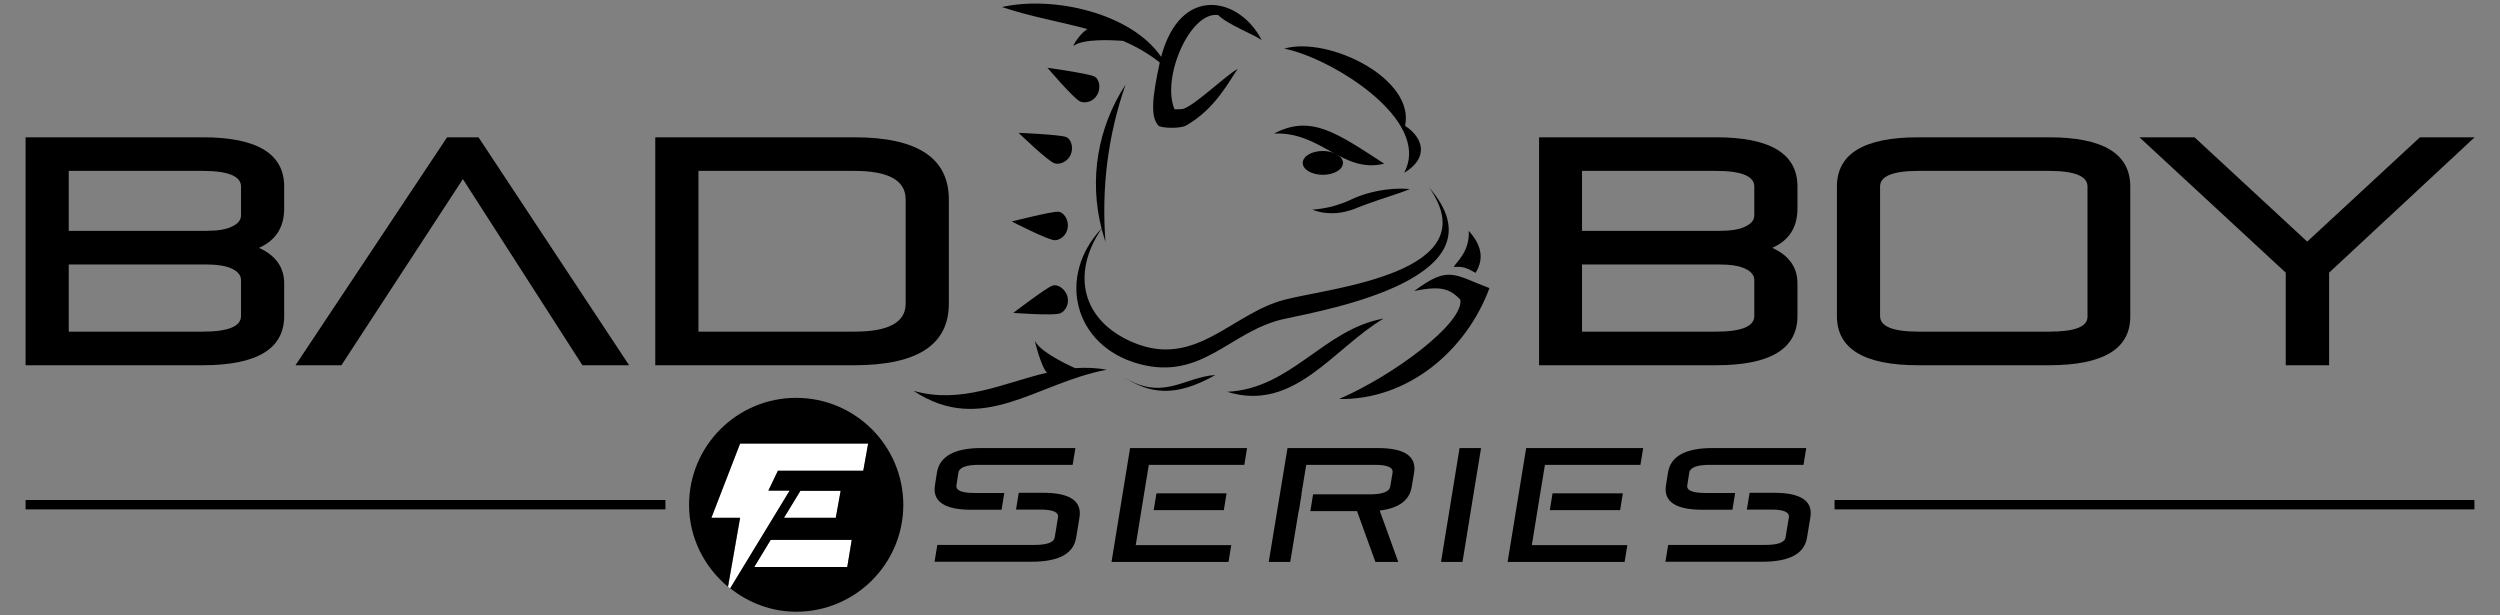 <?xml version="1.0" encoding="utf-8"?>
<!-- Generator: Adobe Illustrator 27.2.0, SVG Export Plug-In . SVG Version: 6.00 Build 0)  -->
<svg version="1.1" id="Layer_1" xmlns="http://www.w3.org/2000/svg" xmlns:xlink="http://www.w3.org/1999/xlink" x="0px" y="0px"
	 viewBox="0 0 1280 315" style="enable-background:new 0 0 1280 315;" xml:space="preserve">
<rect x="0" y="0" width="1280" height="315" fill="#808080" stroke="none"/>
<style type="text/css">
	.st0{fill:#FFFFFF;}
</style>
<g>
	<path d="M545.7,70.1c-3.4-1.2-24.2-2.1-24.2-2.1s15.1,14.6,18.4,15.6c2.6,0.8,6.5-0.5,8.3-4.4C549.7,75.8,548.6,71.1,545.7,70.1
		 M546.7,116.4c0.5-3.8-2-7.9-5-8c-3.6-0.1-23.7,5-23.7,5s18.7,9.6,22.1,9.6C542.8,122.9,546.2,120.6,546.7,116.4 M538.7,146.3
		c-3.4,1.3-19.9,13.9-19.9,13.9s21,1.6,24.1,0.2c2.5-1.1,4.7-4.5,3.6-8.7C545.4,148,541.6,145.2,538.7,146.3 M560.2,39.1
		c-3.3-1.5-23.9-4.4-23.9-4.4s13.6,16,16.8,17.3c2.5,1,6.6,0.2,8.7-3.5C563.7,45.2,563,40.4,560.2,39.1 M677.3,77.3
		c-5.7,0-10.3,2.7-10.3,6.1c0,3.4,4.6,6.1,10.3,6.1s10.3-2.7,10.3-6.1C687.6,80,683,77.3,677.3,77.3 M752,118.2
		c0.6,10.8-6.7,16.3-7.7,18.5c4.9-0.4,6.9,0.6,11.2,3C760.2,132.1,758.2,125.1,752,118.2"/>
	<path d="M718.9,88.5c12.2-7.2,10.6-17.4,0.5-24.1c5.2-24.2-39.3-46-61.9-39.5C680.8,29.3,733.6,61.2,718.9,88.5 M708.7,83.8
		c-24.2-15.7-37.5-25.4-56.4-15.4C676.3,67.2,687.5,89.1,708.7,83.8 M684.1,109.1c1.5-0.1,3-0.3,4.5-0.7c1.5-0.4,3.3-0.8,4.7-1.4
		c1.6-0.6,2.9-1.2,4.4-1.7c1.5-0.6,2.9-1.1,4.4-1.6c1.5-0.5,2.9-1,4.3-1.5c2.8-0.9,5.5-1.8,7.8-2.6c4.6-1.5,7.6-2.8,7.6-2.8
		s-3.3-0.4-8.2-0.1c-2.5,0.2-5.3,0.5-8.3,1.1c-3,0.6-6.2,1.4-9.3,2.6c-1.5,0.5-3.2,1.3-4.5,1.9c-1.5,0.7-2.7,1.2-4.1,1.7
		c-1.4,0.5-2.7,0.9-3.9,1.3c-1.3,0.4-2.5,0.7-3.6,0.9c-4.6,1-7.9,1.1-7.9,1.1s0.7,0.4,2.1,0.8c1.4,0.4,3.5,0.9,6,1
		C681.3,109.2,682.7,109.2,684.1,109.1 M657.5,153.5c-27.3,7.3-45.4,35.3-77.4,21.8c-26.2-11.1-31.8-35.1-16.1-58.2
		c0.6,2.2,1.3,4.5,2,6.7c-2.1-27.6,1.2-54.4,10.3-80.5c-14.4,22.1-18.7,48.5-12.3,73.7c-23,24.4-14.4,60.1,19.1,69.3
		c32.5,8.9,46.8-17,74.4-23c23-5,114.3-21.3,74.2-67.3C762.7,140,680.5,147.4,657.5,153.5 M550.5,188.5c0,0-17.4-7.5-20.5-13.8
		c-0.6-1.3,3.2,13.8,6.1,16.1c-22.4,5.3-44,16.3-68.4,9.3c35.4,23.4,62.8-4.1,99-10.8C561.2,188.3,555.8,188.1,550.5,188.5
		 M549.8,23.4c4.8-3.6,19.2-2.9,25.1-2.5c6.8,2.9,12.8,6.3,18.9,11.1c-3.7,17.2-5,27.6-0.7,32.3c1.1,1.3,11,1.7,14.1,0
		c15.2-8.5,22.5-23.5,26.5-29c-6.2,3.3-22.3,19.1-28.2,20.5c0,0-4,0.4-4.2,0c-6.7-16,8-50.1,22.4-48.1c4.8,4.9,18.6,10,22.3,12.9
		C635-1.3,604.5-8.5,594.5,29.1C579.1,6.6,539.2-2.3,513,3.6c14.9,5,29.5,7.4,43.8,11.3C553,16.9,548.7,24.2,549.8,23.4
		 M628.3,200.6c34.3,10.7,54.3-22.2,80.1-37.5C677.6,168.6,661.3,199,628.3,200.6 M573.9,192.1c14.8,10,27.9,11.4,48.4-0.1
		C606.1,193,594.8,206.2,573.9,192.1 M724.1,149c14.3-3,18.4-0.8,23.6,4.4c1.9,11.9-33.9,38.7-62.1,50.9c35.1,0.6,65.1-24.6,77-56.8
		C744.4,140.7,741.8,135.7,724.1,149"/>
	<path d="M920.3,161.8v-16.7c0-8.2-4.3-14.3-12.9-18.2c8.6-3.8,12.9-10.5,12.9-20.2V95.5c0-16.8-13.9-25.2-41.6-25.2h-90.7V187h90.7
		C906.4,187,920.3,178.6,920.3,161.8 M810,87.5h68.6c13,0,19.6,2.7,19.6,8v14.8c0,2.3-1.5,4.2-4.6,5.7c-3,1.5-7.5,2.2-13.5,2.2H810
		V87.5z M810,135.4h69.8c6.2,0,10.8,0.7,13.8,2.2c3,1.4,4.6,3.4,4.6,5.8v18.4c0,5.3-6.5,8-19.6,8H810V135.4z M1170.4,187h22.1v-47.4
		l74.5-69.3H1239l-57.7,53.4l-57.7-53.4h-28.2l74.9,69.3V187z M1049.1,187c27.7,0,41.6-8.3,41.6-24.9V95.5
		c0-16.8-13.9-25.2-41.6-25.2h-67c-27.7,0-41.6,8.4-41.6,25.2v66.3c0,16.8,13.9,25.2,41.6,25.2H1049.1z M962.6,161.8V95.5
		c0-5.3,6.5-8,19.6-8h67c13,0,19.6,2.7,19.6,8v66.7c0,5.1-6.5,7.6-19.6,7.6h-67C969.1,169.8,962.6,167.1,962.6,161.8"/>
	<path d="M237,91.7l61.2,95.3h23.9L245,70.3h-16.1L151.3,187h23.5L237,91.7z M485.8,155.5v-53.4c0-21.2-16.1-31.8-48.3-31.8h-102
		V187h102C469.7,187,485.8,176.5,485.8,155.5 M357.6,87.5h79.9c17.5,0,26.2,4.9,26.2,14.6v53.4c0,9.5-8.7,14.3-26.2,14.3h-79.9V87.5
		z M145.5,161.8v-16.7c0-8.2-4.3-14.3-12.9-18.2c8.6-3.8,12.9-10.5,12.9-20.2V95.5c0-16.8-13.9-25.2-41.6-25.2H13.1V187h90.7
		C131.6,187,145.5,178.6,145.5,161.8 M35.2,87.5h68.6c13,0,19.6,2.7,19.6,8v14.8c0,2.3-1.5,4.2-4.6,5.7c-3,1.5-7.5,2.2-13.5,2.2
		H35.2V87.5z M35.2,135.4H105c6.2,0,10.8,0.7,13.8,2.2c3,1.4,4.6,3.4,4.6,5.8v18.4c0,5.3-6.5,8-19.6,8H35.2V135.4z"/>
	<rect x="939.3" y="256" width="327.6" height="4.8"/>
	<rect x="13.1" y="256" width="327.6" height="4.8"/>
	<path d="M479.7,242l-1,6.4c-1.4,8.4,4.9,12.6,18.7,12.6h15.4l1.4-8.6h-15.4c-6.5,0-9.5-1.3-9.1-4l1-6.4c0.4-2.6,3.9-4,10.4-4h48.1
		l1.4-8.6h-48.1C488.7,229.4,481.1,233.6,479.7,242"/>
	<polygon points="737.8,287.7 748.8,287.7 750.2,279.1 750.2,279.1 753.1,261.2 753.1,261.2 754.5,252.6 754.5,252.6 756.9,238 
		756.9,238 758.3,229.4 747.3,229.4 	"/>
	<path d="M534,252.3h-12.4l-1.4,8.6h12.4c6.5,0,9.5,1.3,9.1,4l-1.7,10.3c-0.4,2.5-3.9,3.8-10.4,3.8h-49.7l-1.4,8.6h49.7
		c13.9,0,21.5-4.1,22.8-12.4l1.7-10.3C554,256.5,547.8,252.3,534,252.3"/>
	<polygon points="590.7,261.2 626.6,261.2 628,252.6 592.1,252.6 	"/>
	<polygon points="569.1,287.7 629,287.7 630.4,279.1 581.5,279.1 584.4,261.2 585.8,252.6 588.2,238 637.1,238 638.5,229.4 
		578.6,229.4 	"/>
	<path d="M705.3,229.4h-46.1l-9.6,58.3h11l4.3-26h0.1l1.4-8.6h-0.1l2.5-15.1h35.1c6.5,0,9.5,1.3,9.1,4l-1.2,7.1
		c-0.4,2.6-3.9,4-10.4,4h-29.1l-1.4,8.6h23.9l9.4,26h11.7l-9.5-26.3c9.8-1.2,15.3-5.2,16.4-12.2l1.2-7.1
		C725.4,233.6,719.2,229.4,705.3,229.4"/>
	<path d="M876.8,229.4c-13.8,0-21.5,4.2-22.8,12.6l-1,6.4c-1.4,8.4,4.9,12.6,18.7,12.6H887l1.4-8.6h-15.4c-6.5,0-9.6-1.3-9.1-4
		l1-6.4c0.4-2.6,3.9-4,10.4-4h48.1l1.4-8.6H876.8z"/>
	<path d="M908.2,252.3h-12.4l-1.4,8.6h12.4c6.5,0,9.5,1.3,9.1,4l-1.7,10.3c-0.4,2.5-3.9,3.8-10.4,3.8h-49.7l-1.4,8.6h49.7
		c13.8,0,21.5-4.1,22.8-12.4l1.7-10.3C928.3,256.5,922.1,252.3,908.2,252.3"/>
	<polygon points="793.5,261.2 829.5,261.2 830.9,252.6 794.9,252.6 	"/>
	<polygon points="771.9,287.7 831.8,287.7 833.2,279.1 784.3,279.1 787.2,261.2 788.6,252.6 791,238 839.9,238 841.3,229.4 
		781.4,229.4 	"/>
	<polygon class="st0" points="386.1,290.3 433.8,290.3 436.1,276.4 394.6,276.4 	"/>
	<polygon class="st0" points="373.8,301.2 404.3,251.2 393.4,251.2 398.3,241 442,241 444.5,227.1 405,227.1 394.8,227.1 379,227.1 
		364.3,265.1 379,265.1 372.8,300.4 	"/>
	<polygon class="st0" points="409.8,251.3 401.4,265.1 428,265.1 430.5,251.3 	"/>
	<path d="M433.8,290.3h-47.6l8.4-13.9h41.5L433.8,290.3z M409.8,251.3h20.6l-2.5,13.8h-26.5L409.8,251.3z M407.6,203.7
		c-30.2,0-54.8,24.5-54.8,54.8c0,16.9,7.9,31.9,19.9,41.9l6.2-35.3h-14.7l14.7-38h15.8H405h39.5L442,241h-43.7l-4.9,10.2h10.9
		l-30.4,50c9.3,7.4,21,12,33.8,12c30.2,0,54.8-24.5,54.8-54.8C462.4,228.2,437.9,203.7,407.6,203.7"/>
</g>
</svg>
